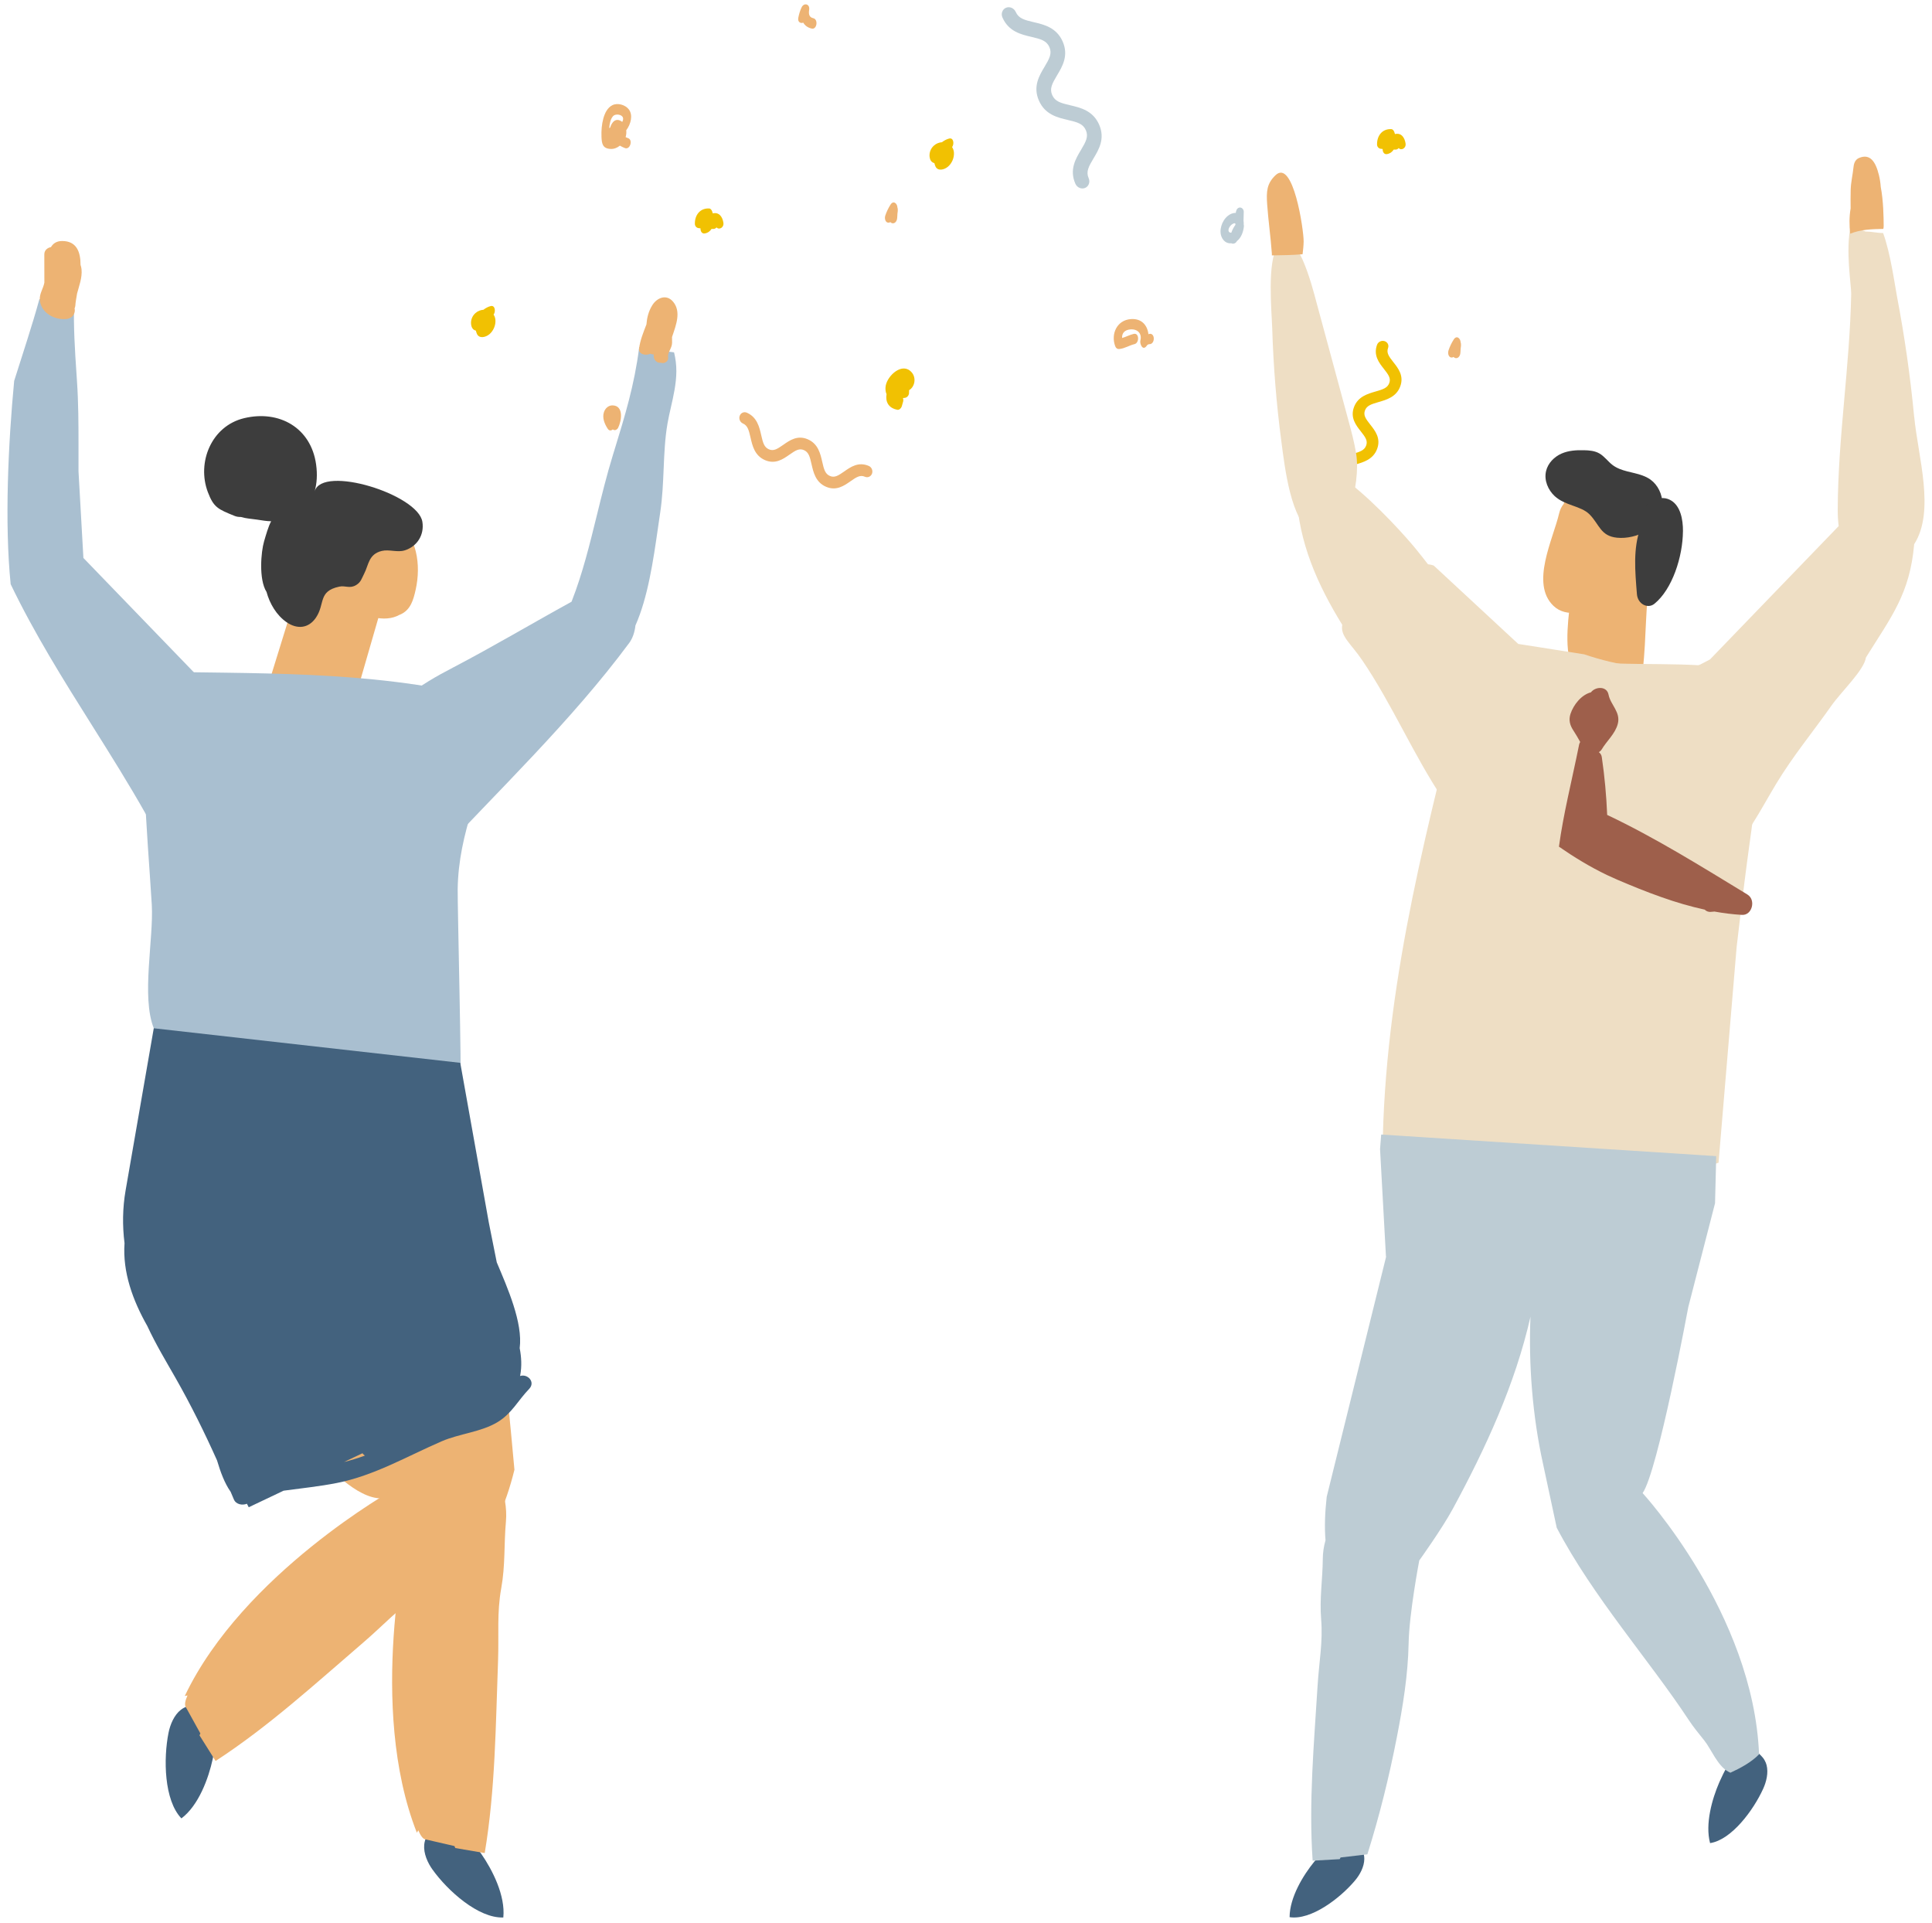 <svg width="202" height="201" viewBox="0 0 202 201" fill="none" xmlns="http://www.w3.org/2000/svg">
<path d="M79.978 48.099C81.059 48.571 81.885 47.992 82.547 47.526C83.18 47.083 83.563 46.84 84.056 47.056C84.546 47.27 84.674 47.734 84.852 48.533C85.043 49.37 85.277 50.413 86.356 50.882C87.437 51.355 88.263 50.775 88.925 50.309C89.558 49.866 89.941 49.623 90.431 49.84C90.728 49.97 91.061 49.822 91.174 49.51C91.287 49.198 91.138 48.842 90.841 48.711C89.76 48.239 88.934 48.818 88.271 49.284C87.639 49.727 87.255 49.97 86.765 49.754C86.275 49.54 86.147 49.076 85.969 48.277C85.779 47.44 85.544 46.397 84.466 45.928C83.385 45.455 82.559 46.035 81.897 46.501C81.264 46.943 80.881 47.187 80.388 46.97C79.895 46.753 79.77 46.293 79.589 45.494C79.399 44.656 79.164 43.614 78.083 43.141C77.786 43.011 77.453 43.159 77.34 43.471C77.227 43.783 77.376 44.139 77.673 44.27C78.163 44.484 78.291 44.947 78.472 45.746C78.662 46.584 78.897 47.627 79.978 48.099Z" fill="#EDB373"/>
<path d="M143.988 46.923C144.398 45.818 143.771 45.024 143.269 44.389C142.791 43.78 142.526 43.414 142.713 42.909C142.901 42.407 143.355 42.256 144.142 42.03C144.968 41.792 145.996 41.498 146.403 40.393C146.813 39.288 146.186 38.495 145.684 37.86C145.206 37.254 144.941 36.885 145.128 36.383C145.241 36.08 145.075 35.757 144.757 35.661C144.439 35.566 144.092 35.736 143.979 36.039C143.569 37.144 144.196 37.937 144.698 38.572C145.176 39.178 145.44 39.547 145.253 40.049C145.066 40.551 144.612 40.702 143.824 40.928C142.999 41.166 141.971 41.46 141.564 42.565C141.154 43.67 141.781 44.463 142.283 45.099C142.761 45.708 143.025 46.073 142.838 46.578C142.651 47.08 142.197 47.231 141.409 47.46C140.584 47.698 139.556 47.992 139.149 49.097C139.036 49.4 139.202 49.724 139.52 49.819C139.838 49.914 140.186 49.745 140.298 49.441C140.486 48.94 140.94 48.788 141.727 48.559C142.553 48.322 143.581 48.028 143.988 46.923Z" fill="#F1C102"/>
<path d="M114.92 13.029C114.275 11.559 112.959 11.253 111.902 11.006C110.892 10.772 110.307 10.605 110.013 9.937C109.719 9.269 110.001 8.743 110.524 7.869C111.073 6.955 111.753 5.814 111.109 4.343C110.464 2.873 109.148 2.567 108.091 2.321C107.081 2.086 106.496 1.92 106.202 1.251C106.023 0.847 105.569 0.651 105.186 0.809C104.803 0.969 104.633 1.426 104.811 1.83C105.456 3.301 106.772 3.607 107.829 3.853C108.839 4.088 109.425 4.254 109.719 4.923C110.013 5.591 109.731 6.117 109.208 6.99C108.658 7.905 107.978 9.046 108.623 10.516C109.267 11.986 110.583 12.293 111.641 12.539C112.651 12.774 113.236 12.94 113.53 13.608C113.824 14.277 113.542 14.806 113.019 15.679C112.469 16.594 111.789 17.734 112.434 19.205C112.612 19.609 113.066 19.805 113.45 19.647C113.833 19.49 114.002 19.029 113.824 18.625C113.53 17.957 113.812 17.428 114.335 16.555C114.884 15.64 115.565 14.499 114.92 13.029Z" fill="#BDCCD4"/>
<path d="M65.688 14.452C65.625 14.428 65.521 14.387 65.411 14.336C65.483 14.102 65.503 13.861 65.477 13.62C65.979 12.943 66.195 12.013 65.741 11.428C65.382 10.962 64.585 10.721 64.03 10.995C63.504 11.253 63.234 11.844 63.085 12.373C62.91 13.005 62.863 13.674 62.889 14.319C62.919 15.017 63.005 15.516 63.81 15.569C64.196 15.593 64.532 15.453 64.811 15.227C64.981 15.322 65.156 15.409 65.328 15.477C65.878 15.694 66.187 14.645 65.694 14.452H65.688ZM64.107 12.129C64.36 11.865 65.046 11.951 65.138 12.319C65.174 12.462 65.135 12.607 65.055 12.744C64.912 12.625 64.74 12.539 64.553 12.536C64.161 12.533 63.908 12.964 63.801 13.332C63.763 13.344 63.73 13.374 63.697 13.401C63.73 12.899 63.849 12.405 64.107 12.132V12.129Z" fill="#EDB373"/>
<path d="M95.306 38.911C94.353 37.827 92.802 39.238 92.606 40.322C92.549 40.637 92.582 40.949 92.692 41.21C92.567 41.956 92.852 42.654 93.827 42.838C94.026 42.877 94.234 42.657 94.284 42.481C94.329 42.321 94.376 42.161 94.421 42C94.462 41.858 94.448 41.724 94.406 41.611C94.445 41.611 94.483 41.611 94.522 41.596C94.739 41.611 94.994 41.442 95.042 41.13C95.048 41.076 95.039 41.035 95.042 40.984H95.048C95.048 40.919 95.05 40.854 95.05 40.788C95.63 40.456 95.844 39.517 95.312 38.914L95.306 38.911Z" fill="#F1C102"/>
<path d="M99.546 15.379C99.795 15.037 99.697 14.36 99.234 14.485C98.954 14.559 98.705 14.696 98.485 14.868C98.194 14.889 97.894 14.996 97.641 15.222C97.267 15.557 97.101 16.08 97.226 16.561C97.3 16.852 97.481 17.001 97.695 17.057C97.725 17.173 97.754 17.289 97.808 17.402C98.051 17.919 98.72 17.752 99.103 17.434C99.537 17.072 99.783 16.475 99.736 15.922C99.718 15.706 99.644 15.53 99.546 15.376V15.379Z" fill="#F1C102"/>
<path d="M51.607 32.893C51.856 32.551 51.758 31.874 51.295 31.999C51.016 32.073 50.766 32.209 50.547 32.382C50.255 32.403 49.955 32.51 49.703 32.735C49.326 33.071 49.162 33.594 49.287 34.072C49.361 34.363 49.542 34.512 49.756 34.568C49.786 34.684 49.816 34.8 49.869 34.913C50.113 35.429 50.781 35.263 51.164 34.945C51.598 34.583 51.845 33.986 51.797 33.433C51.779 33.217 51.705 33.041 51.607 32.887V32.893Z" fill="#F1C102"/>
<path d="M75.635 23.286C75.54 22.672 75.183 22.146 74.527 22.309C74.506 22.238 74.485 22.164 74.459 22.098C74.402 21.959 74.31 21.798 74.135 21.792C73.184 21.751 72.635 22.499 72.652 23.399C72.655 23.616 72.795 23.794 73 23.842C73.08 23.86 73.16 23.86 73.241 23.872C73.223 24.145 73.377 24.463 73.695 24.403C74.025 24.341 74.245 24.166 74.393 23.934C74.459 23.934 74.524 23.934 74.592 23.934C74.726 23.934 74.833 23.866 74.916 23.771C75.174 24.068 75.712 23.8 75.635 23.289V23.286Z" fill="#F1C102"/>
<path d="M120.175 34.904C120.136 34.91 120.109 34.931 120.074 34.94C119.97 34.01 119.364 33.267 118.223 33.359C116.764 33.475 116.132 34.925 116.598 36.184C116.675 36.392 116.809 36.505 117.035 36.484C117.599 36.431 118.069 36.104 118.615 35.976C119.141 35.854 119.12 34.767 118.538 34.904C118.116 35.002 117.733 35.219 117.323 35.334C117.287 34.836 117.584 34.476 118.214 34.434C118.936 34.387 119.42 34.868 119.233 35.593C119.147 35.923 119.459 36.695 119.857 36.196C119.943 36.039 120.074 35.964 120.252 35.973C120.781 35.887 120.766 34.803 120.175 34.901V34.904Z" fill="#EDB373"/>
<path d="M85.031 1.902C84.568 1.804 84.538 1.423 84.603 1.014C84.698 0.422 84.06 0.232 83.804 0.782C83.641 1.129 83.54 1.48 83.466 1.854C83.376 2.3 83.706 2.481 83.98 2.365C84.164 2.668 84.449 2.897 84.88 2.989C85.414 3.102 85.575 2.018 85.028 1.902H85.031Z" fill="#EDB373"/>
<path d="M93.854 21.78C93.851 21.747 93.836 21.724 93.83 21.694C93.821 21.275 93.408 20.91 93.105 21.397C92.876 21.762 92.692 22.14 92.558 22.546C92.46 22.846 92.57 23.349 92.977 23.268C93.025 23.259 93.052 23.23 93.093 23.218C93.176 23.31 93.295 23.366 93.429 23.337C93.711 23.274 93.812 22.942 93.812 22.698C93.812 22.582 93.824 22.469 93.83 22.356C93.865 22.169 93.88 21.976 93.857 21.78H93.854Z" fill="#EDB373"/>
<path d="M146.959 14.993C146.864 14.378 146.508 13.852 145.851 14.015C145.831 13.944 145.81 13.87 145.783 13.805C145.727 13.665 145.635 13.505 145.459 13.499C144.509 13.457 143.959 14.206 143.977 15.106C143.98 15.322 144.12 15.501 144.325 15.548C144.405 15.566 144.485 15.566 144.565 15.578C144.547 15.851 144.702 16.169 145.02 16.11C145.349 16.047 145.569 15.872 145.718 15.64C145.783 15.64 145.848 15.64 145.917 15.64C146.05 15.64 146.157 15.572 146.241 15.477C146.499 15.774 147.037 15.507 146.959 14.996V14.993Z" fill="#F1C102"/>
<path d="M152.74 35.878C152.737 35.846 152.722 35.822 152.716 35.792C152.707 35.373 152.294 35.008 151.991 35.495C151.762 35.86 151.578 36.238 151.445 36.645C151.347 36.945 151.457 37.447 151.863 37.366C151.911 37.358 151.938 37.328 151.979 37.316C152.062 37.408 152.181 37.464 152.315 37.435C152.597 37.372 152.698 37.04 152.698 36.796C152.698 36.68 152.71 36.567 152.716 36.454C152.752 36.267 152.766 36.074 152.743 35.878H152.74Z" fill="#EDB373"/>
<path d="M64.025 42.378C63.609 42.378 63.279 42.693 63.148 43.076C62.941 43.685 63.214 44.315 63.532 44.81C63.692 45.06 63.9 45.033 64.06 44.894C64.117 44.914 64.161 44.947 64.23 44.962C64.378 44.995 64.562 44.858 64.625 44.73C64.987 44.008 65.252 42.387 64.025 42.378Z" fill="#EDB373"/>
<path d="M130.055 23.67C130.061 23.604 130.052 23.536 130.037 23.471C130.046 23.34 130.037 23.212 130.016 23.087C130.022 22.77 130.031 22.452 130.04 22.134C130.046 21.893 129.829 21.647 129.58 21.7C129.321 21.757 129.229 22.027 129.205 22.259C129.125 22.259 129.042 22.259 128.95 22.282C128.121 22.472 127.592 23.444 127.61 24.237C127.625 24.873 128.05 25.499 128.739 25.431C128.923 25.535 129.193 25.461 129.33 25.199C129.782 24.858 130.001 24.213 130.055 23.67ZM128.457 24.163C128.382 23.913 128.635 23.563 128.834 23.438C129.036 23.31 129.134 23.313 129.17 23.399C129.17 23.432 129.17 23.465 129.17 23.5C128.983 23.759 128.843 24.035 128.739 24.329C128.614 24.329 128.498 24.29 128.46 24.163H128.457Z" fill="#BDCCD4"/>
<path d="M137.401 194.635C137.448 194.58 137.484 194.535 137.531 194.48C138.771 192.994 141.138 190.511 142.469 193.469C142.521 193.584 142.56 193.699 142.582 193.814C142.629 193.99 142.645 194.162 142.645 194.332C142.637 195.174 142.163 196.013 141.661 196.603C140.093 198.462 137.07 200.764 134.833 200.421C134.844 198.332 136.268 196.025 137.401 194.635Z" fill="#43627E"/>
<path d="M179.748 186.359C179.778 186.293 179.8 186.238 179.83 186.171C180.632 184.376 182.253 181.29 184.308 183.74C184.391 183.837 184.457 183.934 184.507 184.037C184.598 184.191 184.658 184.352 184.702 184.515C184.915 185.324 184.68 186.271 184.352 186.989C183.333 189.239 181.034 192.343 178.797 192.679C178.257 190.668 179.023 188.031 179.745 186.362L179.748 186.359Z" fill="#43627E"/>
<path d="M133.595 25.718C132.452 27.365 132.964 32.604 133.016 34.318C133.14 38.333 133.46 42.294 133.975 46.166C134.314 48.725 134.967 54.606 137.249 55.626C140.779 57.207 142.295 50.551 141.793 47.432C141.601 46.23 141.286 45.07 140.975 43.917C140.636 42.666 140.3 41.419 139.961 40.168C139.173 37.255 138.385 34.339 137.594 31.426C137.266 30.215 135.472 23.041 133.595 25.718Z" fill="#EEDEC4"/>
<path d="M132.978 26.463C132.984 26.539 132.978 26.624 132.981 26.7C134.053 26.678 135.125 26.675 136.191 26.578C136.244 26.136 136.296 25.694 136.302 25.243C136.315 24.056 135.216 16.519 133.347 18.33C132.452 19.196 132.391 20.005 132.49 21.391C132.612 23.096 132.854 24.765 132.975 26.463H132.978Z" fill="#EDB373"/>
<path d="M172.659 58.158C171.745 60.268 168.992 62.291 167.68 63.045C166.002 64.008 163.786 64.644 162.419 63.333C159.989 60.998 162.383 56.389 163.017 53.658C163.103 53.289 163.265 52.968 163.466 52.716C163.508 52.622 163.549 52.529 163.599 52.435C164.569 50.66 166.459 50.887 167.443 51.992C168.024 51.877 168.658 51.883 169.339 52.096C170.066 52.307 170.568 52.837 170.816 53.504C170.932 53.773 170.981 54.061 170.998 54.367C171.433 54.445 171.824 54.657 172.13 54.963C173.111 55.938 173.133 57.059 172.657 58.158H172.659Z" fill="#EDB373"/>
<path d="M168.542 57.767C168.239 57.897 167.95 58.097 167.704 58.382C167.109 58.533 166.541 58.939 166.156 59.599C165.274 59.874 164.475 60.725 164.298 62.064C164.023 64.141 163.491 67.602 164.337 69.71C164.367 70.978 165.428 71.763 166.445 71.753C166.8 71.896 167.183 71.923 167.555 71.838C167.619 71.871 167.682 71.899 167.751 71.923C168.925 73.367 171.471 72.429 171.761 70C172.16 66.645 171.989 63.22 172.598 59.886C173.163 56.792 169.862 55.205 168.542 57.773V57.767Z" fill="#EDB373"/>
<path d="M171.738 49.709C170.696 49.328 169.492 49.291 168.594 48.607C168.111 48.238 167.745 47.699 167.221 47.402C166.736 47.123 166.16 47.078 165.604 47.066C164.813 47.048 164.002 47.093 163.258 47.42C162.514 47.75 161.842 48.41 161.646 49.255C161.42 50.224 161.867 51.226 162.542 51.856C163.639 52.88 165.292 52.862 166.202 53.782C167.229 54.824 167.337 56.044 169.081 56.214C171.054 56.407 173.821 55.202 173.818 52.698C173.818 51.675 173.336 50.691 172.567 50.139C172.311 49.955 172.03 49.818 171.735 49.712L171.738 49.709Z" fill="#3D3D3D"/>
<path d="M175.963 55.535C175.971 54.236 175.673 52.916 174.756 52.341C173.634 51.638 172.342 52.377 171.493 53.588C171.135 54.1 171.215 54.782 171.509 55.196C170.741 57.383 170.95 59.636 171.148 62.109C171.231 63.157 172.284 63.681 172.978 63.118C174.844 61.604 175.943 58.206 175.96 55.532L175.963 55.535Z" fill="#3D3D3D"/>
<path d="M183.361 77.71C182.815 74.297 181.052 70.975 178.128 69.628C178.086 69.61 178.04 69.589 177.993 69.567C175.041 69.374 172.04 69.461 169.083 69.359C168.651 69.528 168.185 69.64 167.661 69.628C167.011 69.613 166.408 69.404 165.815 69.131C163.801 68.91 161.83 68.499 159.929 67.745C158.766 67.745 157.586 67.772 156.495 67.657C155.831 67.587 155.148 67.526 154.478 67.581C154.147 68.187 153.822 68.792 153.505 69.407C149.413 85.698 145.026 101.834 144.585 118.77C145.114 119.245 146.663 120.663 146.704 120.687C152.629 120.363 158.512 121.023 164.448 121.462C169.075 121.807 173.832 121.305 178.431 121.989C178.847 121.831 179.263 121.686 179.682 121.55L181.572 99.018C181.837 96.771 182.104 94.497 182.388 92.251C182.562 90.888 182.741 89.513 182.931 88.15C183.416 84.68 183.901 81.125 183.355 77.713L183.361 77.71Z" fill="#EEDEC4"/>
<path d="M200.132 43.541C199.732 39.347 199.137 35.171 198.351 31.056C198.106 29.769 197.66 26.451 196.888 24.361C196.284 24.361 195.662 24.204 195.061 24.204L193.498 23.64C192.939 26.178 193.567 29.851 193.551 30.726C193.405 38.336 192.184 45.579 192.143 53.206C192.14 53.785 192.167 54.399 192.242 54.996L178.791 68.934C176.664 70.103 174.476 70.948 172.34 71.32C172.268 71.444 172.205 71.568 172.152 71.692C170.753 75.111 174.269 82.636 175.283 85.958C175.644 87.142 176.137 89.131 177.143 89.879C177.49 90.136 179.99 91.411 180.083 89.955C182.525 87.847 184.049 84.683 185.708 81.939C187.463 79.032 189.549 76.519 191.495 73.755C192.528 72.286 194.909 70.054 195.094 68.728C197.773 64.44 199.68 62.072 200.137 56.891C202.355 53.43 200.537 47.747 200.137 43.541H200.132Z" fill="#EEDEC4"/>
<path d="M196.912 23.926C196.931 23.838 196.948 23.747 196.948 23.641C196.942 22.705 196.92 20.985 196.642 19.547C196.612 19.129 196.554 18.717 196.444 18.278C196.094 16.858 195.504 16.041 194.38 16.51C194.032 16.655 193.845 16.97 193.795 17.461C193.713 18.269 193.523 19.017 193.498 19.838C193.478 20.486 193.487 21.137 193.492 21.788C193.341 22.63 193.346 23.596 193.448 24.431C194.531 23.986 195.727 23.953 196.909 23.929L196.912 23.926Z" fill="#EDB373"/>
<path d="M171.054 69.665C169.243 69.453 167.424 69.01 165.641 68.405C161.885 67.802 158.741 67.318 158.741 67.318L149.898 59.118C149.705 59.054 149.506 59.006 149.302 58.988C148.889 58.446 148.462 57.919 148.038 57.392C146.409 55.375 135.201 42.821 135.557 51.62C135.764 56.698 137.778 61.168 140.341 65.319C140.115 66.509 141.239 67.272 142.432 69.029C145.571 73.649 147.787 78.936 150.904 83.575C152.276 85.619 154.131 87.127 156.126 88.438C157.267 89.186 158.554 89.422 159.838 89.804C161.152 90.198 162.307 90.97 163.597 91.418C165.413 92.048 167.248 92.487 169.108 92.847C169.99 91.312 170.745 89.707 171.186 88.538C173.446 82.54 173.762 75.324 171.07 69.698C171.065 69.686 171.062 69.674 171.056 69.662L171.054 69.665Z" fill="#EEDEC4"/>
<path d="M182.732 93.531C177.86 90.567 173.081 87.578 168.038 85.192C167.955 83.182 167.773 81.171 167.476 79.145C167.443 78.903 167.319 78.749 167.17 78.63C167.288 78.558 167.393 78.464 167.468 78.34C167.991 77.456 168.865 76.726 169.143 75.693C169.479 74.44 168.396 73.713 168.179 72.611C168.005 71.708 166.817 71.754 166.343 72.374C165.351 72.632 164.524 73.658 164.202 74.63C163.987 75.293 164.152 75.842 164.524 76.396C164.778 76.78 164.998 77.174 165.219 77.568C165.178 77.643 165.131 77.716 165.111 77.81C164.723 79.748 164.298 81.592 163.915 83.415C163.554 85.117 163.229 86.791 162.995 88.511C164.574 89.601 166.216 90.612 168.03 91.481C168.38 91.645 168.73 91.802 169.088 91.96C170.604 92.608 172.155 93.241 173.734 93.795C175.214 94.319 176.713 94.761 178.237 95.094C178.397 95.257 178.62 95.357 178.909 95.324C179.022 95.315 179.141 95.303 179.254 95.294C180.207 95.463 181.161 95.588 182.131 95.642C183.203 95.703 183.602 94.079 182.723 93.534L182.732 93.531Z" fill="#9E5F4B"/>
<path d="M180.923 185.323C180.923 185.323 180.931 185.317 180.936 185.314C181.918 184.86 183.08 184.26 183.918 183.397C183.328 168.669 171.743 156.088 171.743 156.088C173.336 153.832 176.519 136.641 176.519 136.641L179.316 125.786L179.44 120.862L144.409 118.606C144.409 118.606 144.359 119.2 144.291 120.13L144.908 131.342C144.908 131.342 144.913 131.342 144.919 131.342L144.913 131.424L138.713 156.478C138.531 158.125 138.47 159.673 138.589 161.017C138.404 161.677 138.308 162.328 138.305 162.958C138.286 165.157 137.952 167.076 138.134 169.305C138.324 171.706 137.919 173.659 137.759 176.242C137.385 182.32 136.823 188.403 137.244 194.52C137.39 194.51 137.536 194.501 137.68 194.492C138.473 194.444 139.27 194.395 140.072 194.356C140.105 194.292 140.135 194.235 140.165 194.18L142.965 193.853C144.23 189.847 145.247 185.723 146.052 181.587C146.677 178.377 147.214 175.095 147.278 171.809C147.338 168.63 148.391 163.131 148.391 163.131C148.391 163.131 150.764 159.83 151.899 157.732C155.308 151.443 158.414 144.738 160.018 137.65C159.811 142.673 160.235 148.036 161.313 152.944L162.762 159.706C166.532 166.913 172.487 173.608 176.56 179.8C177.054 180.551 177.635 181.254 178.195 181.953C178.908 182.84 179.559 184.578 180.699 185.208C180.777 185.251 180.848 185.284 180.923 185.32V185.323Z" fill="#BDCCD4"/>
<path d="M69.177 36.667C69.177 36.667 69.154 36.667 69.144 36.667C68.951 36.72 68.731 36.733 68.488 36.684C68.208 36.627 67.912 36.574 67.652 36.444C67.572 36.404 67.509 36.347 67.442 36.294C67.243 36.287 67.04 36.284 66.837 36.281C66.83 36.317 66.823 36.361 66.82 36.387C66.32 40.276 65.355 43.423 64.236 47.069L64.079 47.575C63.44 49.66 62.917 51.784 62.411 53.839C61.639 56.982 60.909 59.949 59.791 62.816C59.781 62.846 59.767 62.876 59.754 62.906C55.538 65.22 51.649 67.548 47.36 69.789C43.964 71.563 40.205 73.791 39.409 77.54C38.753 80.63 41.76 87.284 43.291 89.954C43.495 90.31 43.781 90.697 44.19 90.716C44.557 90.733 44.856 90.44 45.109 90.17C52.062 82.662 59.691 75.436 65.788 67.215C66.134 66.745 66.364 66.093 66.437 65.39C67.739 62.463 68.302 58.607 68.794 55.187C68.874 54.631 68.951 54.089 69.031 53.559C69.257 52.061 69.324 50.512 69.387 49.017C69.454 47.442 69.524 45.814 69.787 44.295C69.883 43.729 70.013 43.163 70.143 42.594C70.419 41.382 70.706 40.13 70.716 38.821C70.719 38.122 70.632 37.466 70.476 36.833C70.043 36.777 69.61 36.72 69.177 36.67V36.667Z" fill="#A9BFD0"/>
<path d="M31.174 61.483L27.578 73.101L37.261 72.549L40.858 60.102L31.174 61.483Z" fill="#EDB373"/>
<path d="M41.383 54.401C39.598 53.119 37.181 52.919 35.489 54.264C33.964 55.163 32.762 56.775 32.552 58.45C32.462 59.186 32.579 59.862 32.845 60.468C32.978 61.037 33.235 61.593 33.671 62.119C34.747 63.415 37.031 64.474 39.072 64.534C40.034 64.747 40.98 64.72 41.782 64.267C41.806 64.257 41.829 64.254 41.852 64.244C42.941 63.764 43.224 62.706 43.464 61.627C44.03 59.093 43.624 56.013 41.383 54.398V54.401Z" fill="#EDB373"/>
<path d="M44.161 54.551C43.721 51.694 33.708 48.564 32.899 51.361C33.132 50.542 33.196 49.609 33.052 48.564C32.526 44.724 29.203 42.836 25.527 43.715C22.094 44.535 20.562 48.354 21.731 51.444C22.337 53.046 22.787 53.229 24.538 53.938C24.755 54.025 24.968 54.048 25.181 54.044C25.727 54.211 26.273 54.231 26.869 54.321C27.388 54.398 27.861 54.487 28.351 54.491C28.054 55.027 27.801 55.953 27.608 56.602C27.295 57.661 27.032 60.558 27.868 61.883C28.198 63.102 28.91 64.317 29.959 65.043C31.088 65.822 32.27 65.682 33.023 64.583C34.018 63.128 33.219 61.81 35.47 61.327C36.116 61.187 36.569 61.573 37.245 61.157C37.744 60.851 37.807 60.488 38.071 59.982C38.55 59.066 38.523 57.93 39.919 57.594C40.698 57.408 41.54 57.777 42.316 57.534C43.611 57.128 44.374 55.932 44.164 54.561L44.161 54.551Z" fill="#3D3D3D"/>
<path d="M8.721 58.344L8.208 49.27C8.208 49 8.208 46.879 8.208 46.609C8.208 44.395 8.205 42.108 8.045 39.79L8.009 39.241C7.822 36.53 7.672 34.063 7.749 31.555C6.537 31.515 5.325 31.432 4.119 31.272C3.35 34.083 2.384 36.94 1.482 39.817C0.866 46.297 0.463 54.648 1.116 61.074C3.596 66.235 6.643 71.097 9.607 75.809C11.531 78.869 13.519 82.032 15.307 85.212C15.72 85.945 16.123 86.684 16.516 87.426C16.733 87.833 17.122 88.062 17.555 88.062C17.692 88.062 17.835 88.039 17.978 87.993C19.789 87.383 23.605 80.6 23.759 77.963L25.553 75.752L8.731 58.34L8.721 58.344Z" fill="#A9BFD0"/>
<path d="M8.046 30.733C8.266 29.884 8.609 29.041 8.525 28.149C8.509 27.989 8.472 27.839 8.422 27.693C8.422 26.328 8.009 25.192 6.491 25.195C5.918 25.195 5.552 25.452 5.329 25.831C4.956 25.905 4.633 26.154 4.633 26.601C4.633 27.583 4.643 28.565 4.639 29.547C4.523 30.17 4.107 30.713 4.163 31.355C4.283 32.721 5.708 33.48 6.96 33.347C7.636 33.273 7.913 32.687 7.799 32.235C7.839 32.145 7.873 32.048 7.879 31.935C7.893 31.635 7.966 31.216 8.052 30.736L8.046 30.733Z" fill="#EDB373"/>
<path d="M51.936 76.574C51.959 76.491 51.982 76.408 52.002 76.324C52.252 75.385 52.442 74.257 51.769 73.554C51.396 73.164 50.844 73.018 50.318 72.891C38.28 69.988 26.599 70.481 14.389 70.177C14.389 70.177 15.085 73.064 15.974 76.258C15.661 76.487 15.411 76.737 15.264 77.024C14.649 78.249 15.085 81.003 15.131 82.365C15.271 86.434 15.624 90.519 15.87 94.585C16.074 98.195 14.758 104.182 16.08 107.498C17.612 111.337 19.663 111.168 24.212 111.957C32.133 113.332 40.075 112.979 48.13 112.972C48.283 112.972 47.83 94.618 47.853 92.944C47.943 87 50.387 82.255 51.939 76.574H51.936Z" fill="#A9BFD0"/>
<path d="M45.226 195.452C46.814 197.67 50.021 200.553 52.624 200.453C52.858 198.172 51.479 195.475 50.33 193.817C49.125 192.079 46.581 188.742 44.65 191.932C44.473 192.222 44.383 192.535 44.353 192.855C44.273 193.77 44.719 194.746 45.226 195.455V195.452Z" fill="#43627E"/>
<path d="M49.588 149.627C45.985 146.86 42.502 143.923 38.766 141.339C34.417 138.329 29.782 135.868 25.093 133.497C23.119 133.581 21.144 133.907 19.473 134.59C19.446 134.599 19.419 134.613 19.389 134.626C18.85 134.873 17.701 135.618 16.453 136.341C20.901 139.628 25.596 142.548 29.039 147.046C29.412 147.536 29.349 148.085 29.059 148.508C30.235 149.567 31.383 150.656 32.559 151.715C34.367 153.343 37.254 156.653 39.891 156.643C41.613 156.636 41.802 159.204 40.217 159.41C41.147 159.879 41.962 160.246 42.625 160.476C42.625 160.476 38.389 178.383 43.584 191.593L43.734 191.34C43.96 191.876 44.203 192.225 44.456 192.282L47.516 192.988C47.546 193.054 47.573 193.124 47.603 193.194C48.629 193.367 49.654 193.541 50.68 193.72C51.792 187.077 51.825 180.358 52.072 173.665C52.175 170.818 51.938 168.634 52.408 166.03C52.844 163.612 52.681 161.471 52.897 159.07C53.157 156.21 51.702 152.867 49.588 149.63V149.627Z" fill="#EDB373"/>
<path d="M17.622 181.137C17.079 183.831 17.143 188.193 18.967 190.095C20.779 188.736 21.808 185.882 22.237 183.901C22.687 181.82 23.399 177.654 19.79 178.337C19.46 178.4 19.174 178.54 18.921 178.733C18.202 179.286 17.795 180.282 17.622 181.137Z" fill="#43627E"/>
<path d="M36.711 120.368C36.788 119.256 36.898 118.15 37.101 117.072C36.795 118.71 43.018 120.122 44.377 120.724C44.407 120.738 44.433 120.751 44.456 120.761C46.075 121.567 47.64 122.842 49.028 124.281C50.457 129.422 51.303 131.799 52.042 137.114C52.678 141.679 53.374 149.061 53.787 153.646C52.858 157.419 51.413 160.766 49.165 162.494C47.277 163.942 45.835 165.504 43.787 166.799C41.583 168.194 40.161 169.839 38.023 171.674C33.005 175.983 28.107 180.471 22.543 184.094C21.984 183.198 21.421 182.306 20.858 181.414C20.888 181.344 20.918 181.277 20.948 181.211L19.406 178.42C19.28 178.19 19.37 177.771 19.606 177.241L19.32 177.298C25.41 164.495 41.243 155.668 41.243 155.668C38.206 148.458 34.52 117.038 34.52 117.038C34.52 117.038 35.463 118.467 36.711 120.368Z" fill="#EDB373"/>
<path d="M54.373 143.853C54.38 143.83 54.386 143.81 54.39 143.783C54.569 142.821 54.519 141.872 54.336 140.936C54.683 138.286 53.061 134.623 51.939 131.966L51.11 127.817L48.123 111.108L16.077 107.495L13.133 124.44C12.813 126.278 12.79 128.136 13.02 129.965C12.807 132.995 13.879 135.935 15.404 138.625C16.28 140.523 17.402 142.381 18.361 144.063C19.966 146.883 21.378 149.74 22.69 152.664C23.053 153.886 23.479 155.051 24.115 155.954C24.225 156.217 24.341 156.473 24.448 156.74C24.671 157.286 25.347 157.392 25.816 157.202L26.006 157.569L29.649 155.837C31.507 155.584 33.405 155.391 35.223 155.031C39.122 154.262 42.585 152.228 46.188 150.669C48.04 149.87 50.344 149.7 52.049 148.651C53.531 147.742 54.123 146.447 55.329 145.192C56.008 144.486 55.172 143.583 54.366 143.85L54.373 143.853ZM37.894 151.921C37.96 152.015 38.05 152.098 38.15 152.168C37.407 152.441 36.685 152.654 35.966 152.84L37.894 151.925V151.921Z" fill="#43627E"/>
<path d="M68.004 36.975C68.111 37.024 68.227 37.056 68.35 37.059C68.35 37.08 68.35 37.104 68.35 37.126C68.348 37.158 68.342 37.188 68.34 37.22C68.34 37.252 68.353 37.273 68.356 37.306C68.356 37.319 68.356 37.333 68.356 37.343C68.356 37.359 68.367 37.367 68.369 37.384C68.383 37.443 68.399 37.499 68.426 37.547C68.506 37.714 68.649 37.83 68.815 37.9C68.99 37.918 69.167 37.934 69.342 37.959C69.648 37.908 69.898 37.706 69.855 37.343C69.85 37.287 69.85 37.228 69.847 37.171C69.887 36.725 70.269 36.346 70.269 35.822C70.269 35.624 70.266 35.427 70.264 35.231C70.707 33.936 71.228 32.579 70.387 31.555C69.694 30.712 68.697 31.109 68.197 31.913C67.802 32.547 67.644 33.224 67.587 33.917C67.267 34.748 66.929 35.562 66.816 36.451C66.741 37.064 67.568 37.212 67.998 36.975H68.004Z" fill="#EDB373"/>
</svg>
